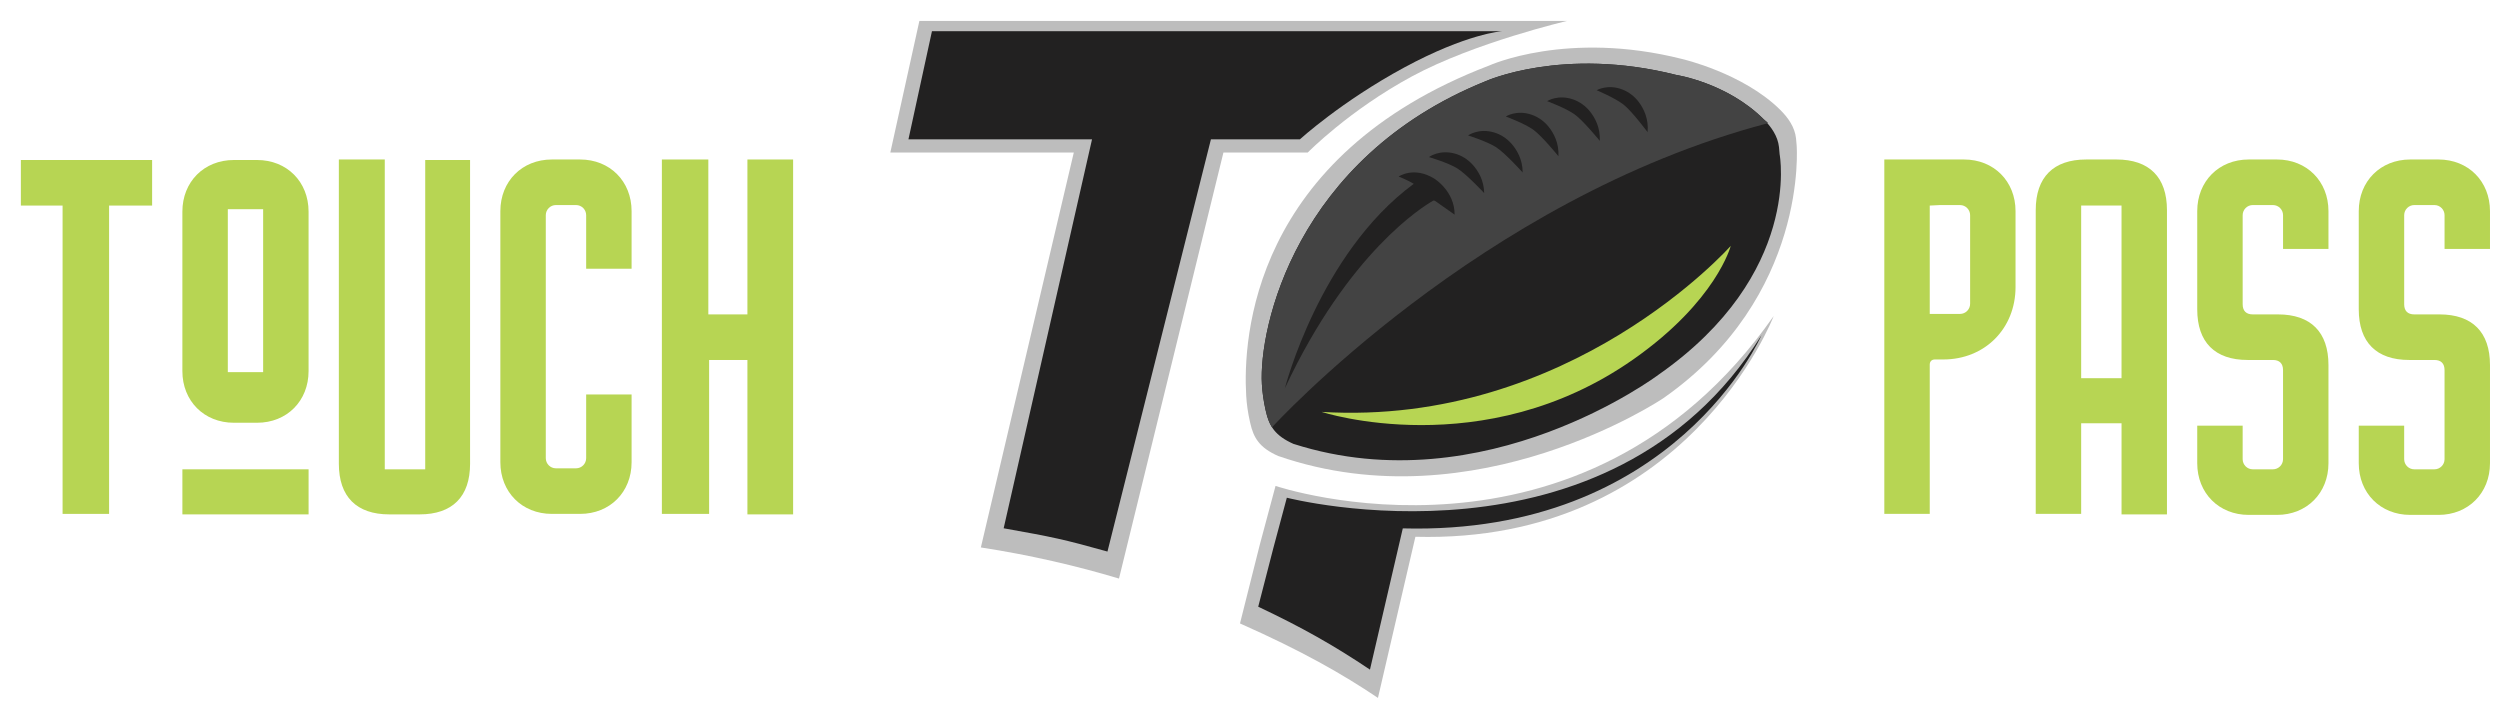 <svg xmlns="http://www.w3.org/2000/svg" fill="none" viewBox="0 0 187 54" height="54" width="187">
<path fill="#B7D553" d="M144.345 38.439H140.947V11.93H146.912C149.139 11.93 150.762 13.558 150.762 15.793V21.473C150.762 24.578 148.46 26.888 145.364 26.888H144.723C144.496 26.888 144.345 27.039 144.345 27.267L144.345 38.439ZM144.345 23.481H145.099H146.61C147.025 23.481 147.365 23.14 147.365 22.723V16.096C147.365 15.68 147.025 15.339 146.61 15.339H145.099L144.345 15.377V23.481Z"></path>
<path fill="#B7D553" d="M155.671 38.439H152.273V15.717C152.273 13.255 153.595 11.93 156.048 11.93H158.314C160.768 11.93 162.089 13.255 162.089 15.717V38.476H158.691V31.66H155.671V38.439ZM158.69 15.376H155.671V28.289H158.69V15.376Z"></path>
<path fill="#B7D553" d="M182.853 18.62V16.095C182.853 15.679 182.513 15.338 182.098 15.338H180.587C180.173 15.338 179.833 15.679 179.833 16.095V22.761C179.833 23.253 180.096 23.517 180.587 23.517H182.474C184.929 23.517 186.251 24.842 186.251 27.305V34.65C186.251 36.884 184.626 38.514 182.4 38.514H180.284C178.057 38.514 176.435 36.884 176.435 34.65V31.838H179.832V34.348C179.832 34.764 180.172 35.105 180.586 35.105H182.098C182.512 35.105 182.852 34.764 182.852 34.348V27.683C182.852 27.191 182.588 26.926 182.098 26.926H180.209C177.755 26.926 176.435 25.601 176.435 23.14V15.793C176.435 13.559 178.057 11.93 180.284 11.93H182.4C184.626 11.93 186.251 13.559 186.251 15.793V18.621L182.853 18.62Z"></path>
<path fill="#B7D553" d="M170.772 18.62V16.095C170.772 15.679 170.432 15.338 170.016 15.338H168.507C168.091 15.338 167.752 15.679 167.752 16.095V22.761C167.752 23.253 168.015 23.517 168.507 23.517H170.394C172.848 23.517 174.169 24.842 174.169 27.305V34.65C174.169 36.884 172.546 38.514 170.318 38.514H168.203C165.975 38.514 164.353 36.884 164.353 34.65V31.838H167.751V34.348C167.751 34.764 168.09 35.105 168.505 35.105H170.015C170.431 35.105 170.771 34.764 170.771 34.348V27.683C170.771 27.191 170.506 26.926 170.015 26.926H168.127C165.673 26.926 164.353 25.601 164.353 23.14V15.793C164.353 13.559 165.975 11.93 168.203 11.93H170.318C172.545 11.93 174.169 13.559 174.169 15.793V18.621L170.772 18.62Z"></path>
<path fill="#B7D553" d="M1.561 11.968V15.376H4.681V38.439H8.16V15.376H11.378V11.968H1.561Z"></path>
<path fill="#B7D553" d="M23.082 35.105H13.643V38.476H23.082V35.105Z"></path>
<path fill="#B7D553" d="M35.162 34.688C35.162 37.151 33.84 38.476 31.386 38.476H29.121C26.667 38.476 25.346 37.151 25.346 34.688V33.805V11.93H28.781V35.106H31.806V11.968H35.161V33.856L35.162 34.688Z"></path>
<path fill="#B7D553" d="M47.243 29.506V34.576C47.243 36.809 45.62 38.439 43.392 38.439H41.278C39.051 38.439 37.427 36.809 37.427 34.576V15.793C37.427 13.559 39.051 11.93 41.278 11.93H43.392C45.619 11.93 47.243 13.559 47.243 15.793V20.1H43.845V16.095C43.845 15.679 43.505 15.338 43.09 15.338H41.58C41.165 15.338 40.825 15.679 40.825 16.095V34.272C40.825 34.688 41.165 35.03 41.58 35.03H43.09C43.505 35.03 43.845 34.688 43.845 34.272V29.506H47.243Z"></path>
<path fill="#B7D553" d="M49.508 11.93H52.983V23.517H55.907V11.93H59.325V38.476H55.907V26.927H53.042V38.439H49.508V11.93Z"></path>
<path fill="#B7D553" d="M19.23 11.968H17.493C15.265 11.968 13.642 13.596 13.642 15.83V27.759C13.642 29.993 15.265 31.622 17.493 31.622H19.23C21.458 31.622 23.081 29.993 23.081 27.759V15.831C23.082 13.596 21.458 11.968 19.23 11.968ZM19.683 27.837H17.041V15.65H19.683V27.837Z"></path>
<path fill="#BDBDBD" d="M95.41 36.347L94.23 40.753L92.751 46.633C97.392 48.693 100.39 50.403 103.071 52.203L105.872 40.151C126.176 40.687 132.67 23.644 132.67 23.644C118.355 44.102 95.41 36.347 95.41 36.347Z"></path>
<path fill="#222121" d="M96.255 37.229L95.248 40.99L94.115 45.382C97.405 46.937 99.792 48.287 102.473 50.088L104.929 39.523C125.232 40.059 131.761 25.071 131.761 25.071C120.339 43.443 96.255 37.229 96.255 37.229Z"></path>
<path fill="#BDBDBD" d="M73.368 40.949C77.067 41.52 80.522 42.323 83.7 43.277L91.513 11.407H97.821C97.821 11.407 100.907 8.259 105.605 5.718C110.303 3.178 117.213 1.567 117.213 1.567H68.769L66.597 11.407H80.321L73.368 40.949Z"></path>
<path fill="#222121" d="M75.074 39.515C78.787 40.18 79.497 40.322 82.838 41.257L90.577 10.422H97.232C97.232 10.422 100.344 7.586 105.042 5.045C109.74 2.504 112.353 2.335 112.353 2.335H69.71L67.952 10.421H81.684L75.074 39.515Z"></path>
<path fill="#BDBDBD" d="M93.49 31.521C93.347 30.884 93.253 30.243 93.215 29.591C92.965 25.361 93.622 11.688 111.392 4.901C111.392 4.901 117.22 2.241 125.827 4.414C125.827 4.414 130.388 5.466 133.165 8.221C133.757 8.808 134.25 9.513 134.342 10.342C134.35 10.428 134.389 10.797 134.39 10.882C134.39 10.882 135.301 22.176 124.415 29.788C124.415 29.788 110.408 39.21 95.642 34.119C95.633 34.116 95.624 34.116 95.614 34.111L95.609 34.109C94.209 33.487 93.766 32.758 93.517 31.64L93.49 31.521Z"></path>
<path fill="#222121" d="M94.66 30.644C94.52 30.015 94.426 29.378 94.389 28.735C94.142 24.55 96.901 11.828 111.1 6.085C111.1 6.085 116.866 3.454 125.378 5.604C125.378 5.604 129.158 6.179 131.906 8.904C132.491 9.484 132.979 10.182 133.069 11.003C133.078 11.087 133.116 11.453 133.116 11.537C133.116 11.537 134.825 20.497 124.058 28.028C124.058 28.028 111.1 37.773 96.79 33.214C96.781 33.211 96.772 33.211 96.763 33.208L96.758 33.206C95.372 32.591 94.935 31.87 94.689 30.764L94.66 30.644Z"></path>
<path fill="#434343" d="M132.205 9.224C132.35 9.204 132.009 9.007 131.905 8.903C129.158 6.178 125.377 5.604 125.377 5.604C116.865 3.453 111.099 6.085 111.099 6.085C96.899 11.828 94.141 24.55 94.388 28.736C94.426 29.379 94.519 30.014 94.66 30.644L94.686 30.762C94.788 31.223 94.924 31.616 95.147 31.962C95.148 31.963 110.696 14.884 132.205 9.224Z"></path>
<path fill="#222121" d="M96.109 29.043C96.109 29.043 98.677 18.977 105.724 13.769C105.737 13.76 105.739 13.742 105.725 13.734C105.611 13.669 105.144 13.408 104.616 13.206C104.616 13.206 105.753 12.418 107.279 13.357C107.279 13.357 108.811 14.284 108.806 16.055L107.343 15.027C107.295 14.995 107.238 14.991 107.188 15.018C106.463 15.43 100.873 18.855 96.109 29.043Z"></path>
<path fill="#222121" d="M111.017 14.443C111.001 13.452 110.539 12.737 110.138 12.302C109.785 11.918 109.33 11.63 108.829 11.49C107.66 11.165 106.885 11.749 106.885 11.749C106.885 11.749 108.305 12.168 108.993 12.588C109.68 13.007 111.017 14.443 111.017 14.443Z"></path>
<path fill="#222121" d="M113.895 12.902C113.896 11.911 113.448 11.188 113.056 10.745C112.71 10.354 112.261 10.057 111.761 9.908C110.598 9.561 109.812 10.13 109.812 10.13C109.812 10.13 111.225 10.576 111.904 11.008C112.584 11.442 113.895 12.902 113.895 12.902Z"></path>
<path fill="#222121" d="M116.572 11.687C116.623 10.696 116.212 9.951 115.842 9.489C115.517 9.082 115.082 8.763 114.591 8.589C113.447 8.184 112.634 8.713 112.634 8.713C112.634 8.713 114.022 9.229 114.679 9.695C115.337 10.162 116.572 11.687 116.572 11.687Z"></path>
<path fill="#222121" d="M119.664 10.538C119.714 9.547 119.303 8.803 118.933 8.34C118.606 7.933 118.173 7.615 117.681 7.441C116.537 7.035 115.724 7.565 115.724 7.565C115.724 7.565 117.112 8.081 117.769 8.547C118.428 9.013 119.664 10.538 119.664 10.538Z"></path>
<path fill="#222121" d="M123.24 9.887C123.333 8.899 122.953 8.138 122.603 7.66C122.294 7.239 121.874 6.902 121.39 6.708C120.265 6.255 119.43 6.749 119.43 6.749C119.43 6.749 120.795 7.323 121.432 7.817C122.069 8.312 123.24 9.887 123.24 9.887Z"></path>
<path fill="#B7D553" d="M98.853 30.81C98.853 30.81 110.968 34.755 122.189 26.87C128.404 22.503 129.46 18.39 129.46 18.39C129.46 18.39 117.487 31.933 98.853 30.81Z"></path>
</svg>

